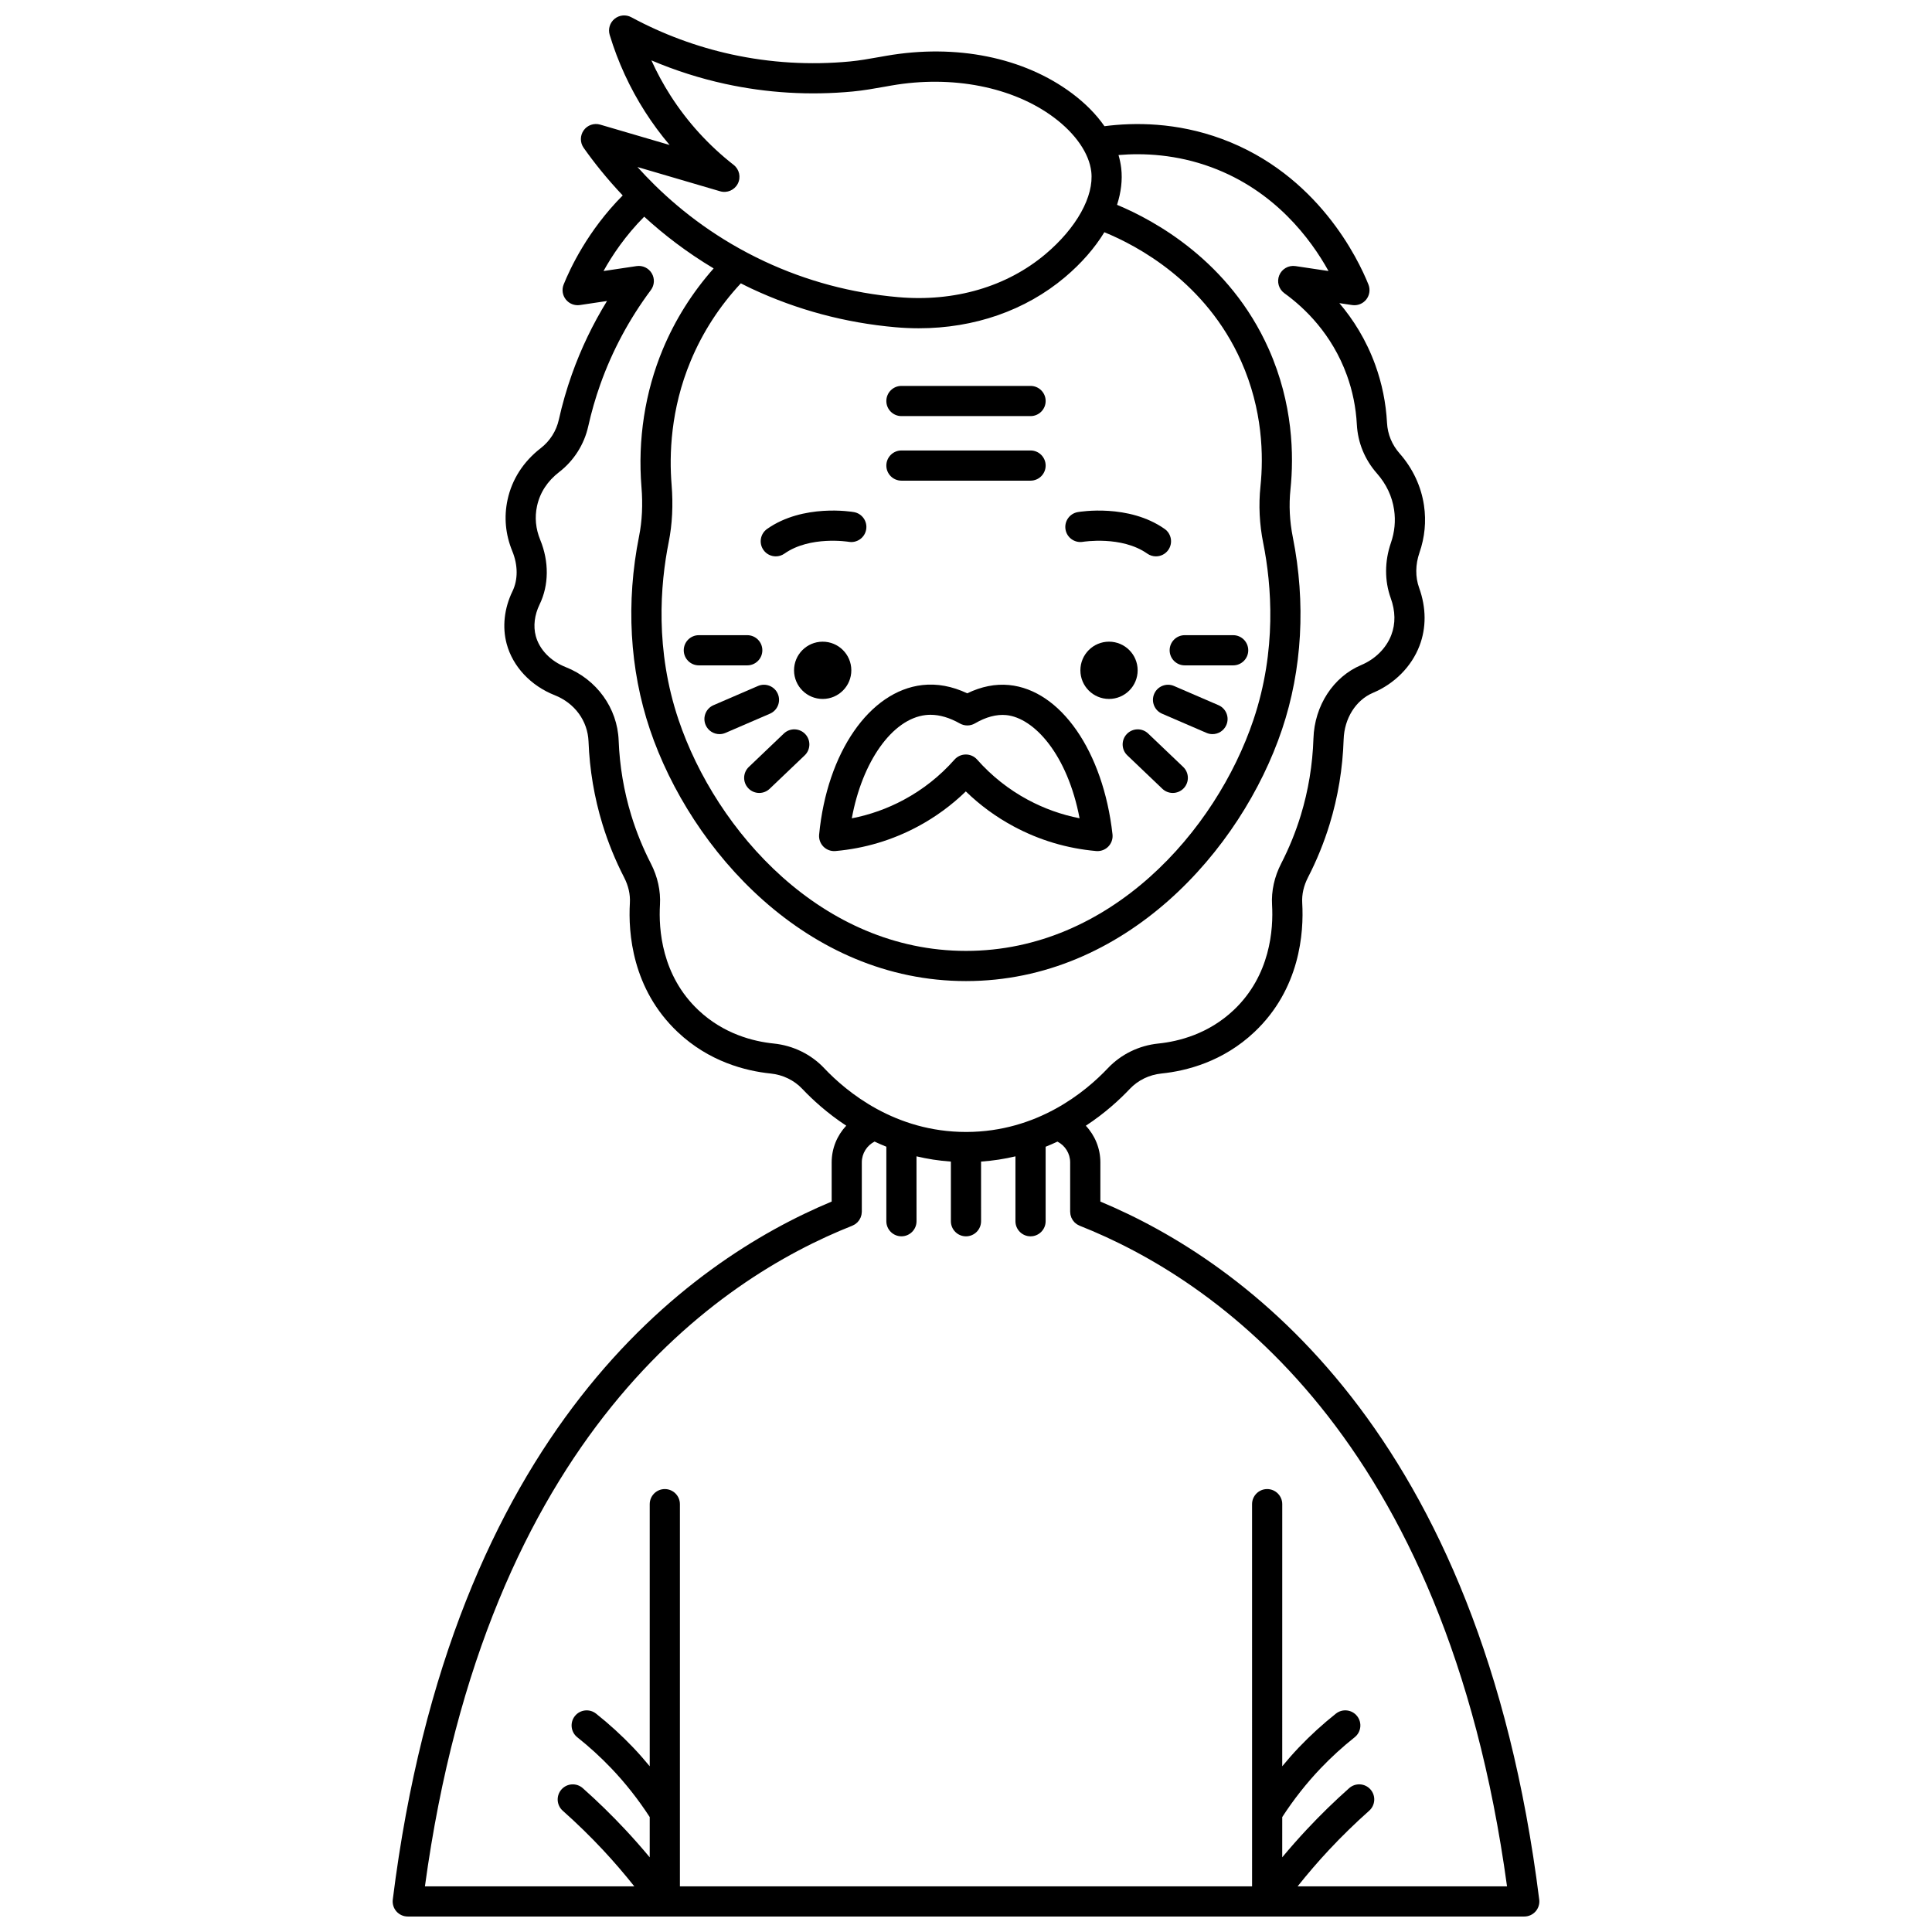 <?xml version="1.0" encoding="UTF-8"?>
<!-- Uploaded to: ICON Repo, www.svgrepo.com, Generator: ICON Repo Mixer Tools -->
<svg width="800px" height="800px" version="1.1" viewBox="144 144 512 512" xmlns="http://www.w3.org/2000/svg">
 <defs>
  <clipPath id="a">
   <path d="m248 148.09h304v503.81h-304z"/>
  </clipPath>
 </defs>
 <path d="m445.49 321.64c0 4.191-3.398 7.586-7.59 7.586-4.188 0-7.586-3.394-7.586-7.586 0-4.191 3.398-7.59 7.586-7.59 4.191 0 7.59 3.398 7.59 7.59"/>
 <path d="m430.98 287.59c0.102-0.016 10.266-1.66 17.055 3.121 0.699 0.492 1.504 0.73 2.301 0.73 1.258 0 2.492-0.59 3.273-1.695 1.273-1.805 0.84-4.301-0.965-5.57-9.535-6.715-22.473-4.559-23.02-4.465-2.172 0.379-3.621 2.441-3.25 4.613 0.367 2.172 2.434 3.633 4.606 3.266z"/>
 <path d="m369.61 321.6c0.02 4.191-3.359 7.606-7.551 7.629-4.191 0.02-7.606-3.359-7.629-7.547-0.023-4.191 3.359-7.606 7.551-7.629 4.191-0.023 7.606 3.356 7.629 7.547"/>
 <path d="m349.59 291.44c0.797 0 1.598-0.234 2.301-0.73 6.777-4.773 16.898-3.144 17.035-3.121 2.172 0.371 4.238-1.082 4.617-3.254 0.379-2.176-1.078-4.246-3.25-4.625-0.547-0.098-13.469-2.25-23.004 4.465-1.805 1.273-2.238 3.766-0.965 5.57 0.77 1.105 2.008 1.695 3.266 1.695z"/>
 <g clip-path="url(#a)">
  <path d="m551.91 647.41c-15.555-124.43-78.418-169.17-116.3-184.98v-10.391c0-3.699-1.445-7.137-3.856-9.707 5.062-3.32 8.965-6.918 11.648-9.754 2.176-2.305 5.156-3.754 8.395-4.086 6.648-0.68 16.32-3.141 24.641-11 12.086-11.414 13.121-26.324 12.664-34.195-0.133-2.269 0.387-4.551 1.535-6.789 2.328-4.523 4.258-9.273 5.738-14.113 2.215-7.234 3.457-14.789 3.703-22.441 0.18-5.586 3.234-10.434 7.781-12.352 5.715-2.41 10.203-6.941 12.312-12.434 1.844-4.797 1.812-10.125-0.094-15.406-1.027-2.848-0.996-6.141 0.09-9.281 1.418-4.102 1.824-8.316 1.207-12.527-0.742-5.062-2.977-9.832-6.469-13.793-2.019-2.293-3.172-5.09-3.332-8.094-0.281-5.273-1.328-10.438-3.109-15.355-2.426-6.691-5.883-12.094-9.523-16.375l3.402 0.508c1.418 0.211 2.84-0.352 3.731-1.477 0.887-1.125 1.105-2.637 0.574-3.969-2.68-6.676-13.402-29.191-38.84-38.582-12.062-4.453-23.281-4.391-31.113-3.371-2.168-3.113-5.055-6.059-8.598-8.707-12.766-9.543-30.707-13.168-49.223-9.949l-1.883 0.332c-2.676 0.477-5.203 0.926-7.75 1.168-10.543 1-21.098 0.367-31.367-1.871-9.254-2.019-18.195-5.332-26.578-9.852-1.426-0.77-3.172-0.602-4.426 0.426-1.254 1.023-1.766 2.703-1.297 4.254 2.18 7.203 5.336 14.059 9.379 20.379 1.973 3.082 4.141 6.019 6.5 8.797l-18.391-5.394c-1.633-0.48-3.387 0.125-4.375 1.508-0.988 1.383-0.996 3.238-0.02 4.629 2.695 3.824 6.133 8.16 10.359 12.629-9.297 9.34-14.004 19.5-15.652 23.602-0.535 1.332-0.316 2.844 0.574 3.969 0.887 1.125 2.309 1.688 3.731 1.477l7.188-1.074c-3.781 6.144-6.902 12.652-9.312 19.434-1.391 3.914-2.555 7.961-3.461 12.027-0.664 2.988-2.363 5.66-4.777 7.527-4.598 3.551-7.644 8.277-8.809 13.676-0.992 4.594-0.566 9.188 1.266 13.656 1.508 3.684 1.523 7.547 0.039 10.602-2.195 4.519-2.742 9.473-1.539 13.945 1.617 6.008 6.371 11.09 12.719 13.598 5.324 2.102 8.762 6.812 8.973 12.293 0.285 7.457 1.523 14.816 3.684 21.875 1.48 4.844 3.414 9.59 5.738 14.113 1.152 2.234 1.668 4.519 1.535 6.789-0.457 7.871 0.582 22.781 12.664 34.195 8.324 7.863 18 10.32 24.652 11 3.231 0.328 6.207 1.777 8.383 4.074 2.688 2.84 6.59 6.43 11.641 9.75-2.414 2.57-3.863 6.012-3.863 9.719v10.387c-37.891 15.812-100.75 60.551-116.31 184.98-0.141 1.137 0.211 2.281 0.969 3.144 0.762 0.855 1.852 1.348 3 1.348h295.89c1.148 0 2.238-0.492 2.996-1.352 0.758-0.859 1.109-2.004 0.969-3.141zm-73.141-359.5c2.234 11.203 3.602 28.426-2.59 46.84-9.922 29.5-37.992 61.25-76.18 61.25-38.152 0-66.234-31.754-76.18-61.254-6.238-18.5-4.863-35.801-2.609-47.059 0.949-4.738 1.207-9.867 0.77-15.234-0.645-7.879-0.293-19.969 5.062-32.809 3.16-7.586 7.633-14.484 13.285-20.555 0.945 0.477 1.891 0.957 2.867 1.414 12.008 5.621 24.848 9.059 38.16 10.223 2.059 0.18 4.098 0.27 6.121 0.27 14.703 0 28.281-4.707 38.746-13.531 4.391-3.703 7.91-7.766 10.445-11.922 8.754 3.574 26.91 13.215 36.254 34.195 5.738 12.879 5.949 25.133 5.117 33.145-0.52 4.949-0.273 10.008 0.73 15.027zm-143.93-93.219c1.844 0.543 3.805-0.305 4.684-2.012 0.875-1.707 0.418-3.797-1.094-4.977-6.617-5.172-12.25-11.355-16.75-18.387-1.906-2.981-3.594-6.094-5.051-9.316 6.305 2.684 12.844 4.769 19.535 6.231 11.078 2.418 22.461 3.098 33.828 2.019 2.875-0.273 5.684-0.773 8.398-1.258l1.852-0.328c16.117-2.801 32.219 0.367 43.066 8.477 5.727 4.281 9.332 9.512 9.891 14.348 0.754 6.531-3.894 14.902-12.133 21.852-10.266 8.656-24.121 12.711-39.016 11.41-12.375-1.078-24.309-4.273-35.465-9.496-12.18-5.699-21.719-12.996-29.016-20.152-0.008-0.008-0.012-0.016-0.02-0.023-0.008-0.008-0.02-0.016-0.027-0.023-1.641-1.613-3.168-3.215-4.586-4.793zm27.582 232.39c-3.488-3.691-8.242-6.012-13.379-6.535-5.418-0.555-13.281-2.539-19.973-8.859-9.727-9.188-10.551-21.438-10.172-27.918 0.215-3.66-0.621-7.434-2.406-10.91-2.109-4.102-3.859-8.406-5.203-12.797-1.957-6.398-3.082-13.074-3.34-19.844-0.328-8.566-5.832-16.191-14.027-19.426-4.004-1.582-6.973-4.66-7.934-8.234-0.703-2.613-0.344-5.586 1.012-8.371 2.477-5.102 2.539-11.344 0.164-17.129-1.207-2.945-1.492-5.953-0.848-8.934 0.773-3.578 2.754-6.621 5.883-9.035 3.891-3.008 6.621-7.309 7.691-12.117 0.836-3.746 1.906-7.477 3.191-11.086 3.172-8.93 7.684-17.348 13.41-25.023 0.969-1.297 1.059-3.055 0.227-4.441-0.832-1.391-2.418-2.141-4.019-1.902l-8.762 1.309c2.312-4.176 5.816-9.406 10.789-14.406 5.168 4.742 11.27 9.453 18.398 13.711-5.664 6.402-10.199 13.582-13.473 21.434-4.727 11.336-6.68 23.973-5.652 36.539 0.379 4.625 0.164 9-0.641 13.012-3.504 17.516-2.512 35.215 2.871 51.188 10.836 32.121 41.668 66.691 83.766 66.691 0.004 0 0 0 0 0 42.137 0 72.957-34.578 83.758-66.699 5.348-15.898 6.332-33.52 2.852-50.953-0.844-4.227-1.055-8.48-0.621-12.641 0.934-8.984 0.691-22.73-5.766-37.227-10.355-23.246-30.25-34.062-40.188-38.195 1.062-3.316 1.465-6.594 1.105-9.703-0.137-1.168-0.383-2.332-0.719-3.492 6.644-0.559 15.359-0.18 24.613 3.238 16.824 6.211 26.348 19.023 31.039 27.5l-8.762-1.309c-1.82-0.266-3.598 0.738-4.293 2.445-0.695 1.707-0.133 3.672 1.363 4.75 5.363 3.871 12.59 10.785 16.559 21.727 1.516 4.176 2.402 8.566 2.641 13.055 0.258 4.816 2.094 9.297 5.316 12.957 2.5 2.84 4.035 6.09 4.559 9.664 0.43 2.934 0.145 5.879-0.852 8.762-1.676 4.859-1.695 10.047-0.051 14.605 1.262 3.496 1.312 6.801 0.152 9.824-1.336 3.473-4.238 6.367-7.957 7.934-7.418 3.129-12.391 10.77-12.668 19.469-0.223 6.945-1.352 13.797-3.356 20.355-1.34 4.387-3.094 8.691-5.203 12.797-1.789 3.477-2.621 7.25-2.41 10.91 0.375 6.484-0.445 18.73-10.172 27.918-6.691 6.316-14.547 8.305-19.961 8.859-5.144 0.527-9.898 2.852-13.391 6.547-5.934 6.281-18.684 16.824-37.406 16.887h-0.172c-18.785 0-31.605-10.578-37.586-16.898zm125.46 216.82c2.652-3.328 5.426-6.562 8.312-9.652 3.375-3.609 6.961-7.102 10.656-10.391 1.648-1.465 1.801-3.992 0.332-5.644s-3.996-1.801-5.644-0.332c-3.879 3.445-7.641 7.113-11.184 10.902-2.246 2.402-4.434 4.883-6.551 7.426l0.004-10.672c2.992-4.609 6.402-8.957 10.18-12.918 2.801-2.934 5.832-5.703 9.012-8.227 1.73-1.371 2.019-3.887 0.645-5.617s-3.887-2.019-5.617-0.645c-3.469 2.754-6.773 5.769-9.828 8.969-1.527 1.598-2.977 3.273-4.394 4.981l0.004-69.461c0-2.207-1.789-4-4-4-2.207 0-4 1.789-4 4l0.004 101.28h-151.63v-101.28c0-2.207-1.789-4-4-4-2.207 0-4 1.789-4 4v69.461c-1.414-1.707-2.867-3.379-4.394-4.981-3.055-3.199-6.359-6.219-9.828-8.969-1.73-1.371-4.246-1.082-5.617 0.645-1.371 1.73-1.082 4.246 0.645 5.617 3.18 2.523 6.211 5.293 9.012 8.227 3.777 3.961 7.188 8.309 10.18 12.918v10.676c-2.117-2.547-4.305-5.023-6.551-7.426-3.543-3.789-7.305-7.457-11.184-10.902-1.648-1.469-4.176-1.32-5.644 0.332-1.469 1.648-1.32 4.18 0.332 5.644 3.695 3.285 7.281 6.781 10.656 10.391 2.891 3.09 5.66 6.328 8.312 9.652l-55.492-0.004c16.336-119.68 77.785-161.04 113.25-175.07 0.012-0.004 0.02-0.012 0.031-0.016 0.176-0.07 0.336-0.164 0.496-0.258 0.07-0.039 0.145-0.07 0.211-0.113 0.133-0.09 0.25-0.195 0.371-0.301 0.078-0.066 0.164-0.121 0.234-0.191 0.109-0.109 0.199-0.23 0.293-0.352 0.062-0.078 0.137-0.152 0.195-0.238 0.098-0.145 0.172-0.301 0.25-0.457 0.035-0.07 0.082-0.141 0.117-0.215 0.055-0.129 0.09-0.27 0.133-0.406 0.035-0.113 0.078-0.223 0.105-0.336 0.023-0.102 0.023-0.207 0.039-0.312 0.023-0.16 0.047-0.32 0.051-0.484 0-0.016 0.004-0.027 0.004-0.039v-13.078c0-2.359 1.344-4.461 3.379-5.504 1.008 0.477 2.051 0.93 3.121 1.359v19.746c0 2.207 1.789 4 4 4 2.207 0 4-1.789 4-4l-0.008-17.195c2.867 0.684 5.906 1.168 9.113 1.391v15.809c0 2.207 1.789 4 4 4 2.207 0 4-1.789 4-4l-0.004-15.809c3.207-0.223 6.242-0.703 9.113-1.387v17.195c0 2.207 1.789 4 4 4 2.207 0 4-1.789 4-4v-19.738c1.074-0.43 2.121-0.887 3.133-1.363 2.027 1.043 3.367 3.144 3.367 5.496v13.078c0 0.012 0.004 0.023 0.004 0.039 0.004 0.172 0.027 0.34 0.051 0.512 0.012 0.094 0.016 0.191 0.035 0.285 0.027 0.129 0.078 0.25 0.117 0.379 0.039 0.121 0.066 0.25 0.117 0.367 0.039 0.094 0.102 0.184 0.148 0.273 0.07 0.133 0.133 0.273 0.219 0.398 0.066 0.102 0.152 0.188 0.23 0.281 0.086 0.105 0.164 0.215 0.258 0.309 0.078 0.078 0.172 0.141 0.254 0.211 0.113 0.098 0.227 0.199 0.352 0.281 0.07 0.047 0.148 0.078 0.223 0.121 0.156 0.09 0.316 0.184 0.484 0.25 0.012 0.004 0.02 0.012 0.031 0.016 35.465 14.031 96.914 55.391 113.25 175.07z"/>
 </g>
 <path d="m411.41 325.54c-3.625-0.352-7.344 0.391-11.082 2.195-4.027-1.895-8.02-2.629-11.902-2.188-14 1.598-25.25 17.891-27.348 39.621-0.113 1.184 0.305 2.356 1.141 3.199 0.836 0.844 2.008 1.273 3.191 1.168 7.723-0.688 15.082-2.883 21.879-6.535 4.644-2.496 8.891-5.602 12.664-9.266 3.773 3.664 8.016 6.773 12.664 9.266 6.797 3.652 14.156 5.852 21.879 6.535 0.117 0.012 0.234 0.016 0.355 0.016 1.07 0 2.102-0.43 2.859-1.203 0.84-0.859 1.246-2.047 1.113-3.238-2.461-21.98-13.734-38.25-27.414-39.57zm4.992 30.418c-5.086-2.731-9.609-6.316-13.453-10.66-0.758-0.859-1.848-1.348-2.996-1.348-1.145 0-2.234 0.492-2.996 1.348-3.84 4.344-8.367 7.93-13.453 10.66-4.344 2.332-8.953 3.973-13.766 4.906 2.723-14.941 10.684-26.355 19.59-27.367 0.418-0.047 0.844-0.07 1.273-0.07 2.449 0 5.062 0.773 7.789 2.312 1.238 0.695 2.754 0.688 3.981-0.031 2.926-1.707 5.711-2.441 8.27-2.203 7.406 0.715 16.246 10.453 19.457 27.348-4.781-0.934-9.371-2.574-13.695-4.894z"/>
 <path d="m470.8 312.33h-12.832c-2.207 0-4 1.789-4 4 0 2.207 1.789 4 4 4h12.832c2.207 0 4-1.789 4-4-0.004-2.211-1.793-4-4-4z"/>
 <path d="m466.91 330.88-11.781-5.086c-2.027-0.875-4.379 0.059-5.258 2.086-0.875 2.027 0.059 4.383 2.086 5.258l11.781 5.086c0.516 0.223 1.055 0.328 1.582 0.328 1.547 0 3.019-0.902 3.672-2.414 0.879-2.027-0.055-4.383-2.082-5.258z"/>
 <path d="m448.27 338.39c-1.598-1.523-4.129-1.465-5.652 0.133-1.523 1.598-1.465 4.129 0.133 5.652l9.285 8.859c0.773 0.738 1.766 1.105 2.762 1.105 1.055 0 2.106-0.414 2.894-1.238 1.523-1.598 1.465-4.129-0.133-5.652z"/>
 <path d="m346.03 316.33c0-2.207-1.789-4-4-4h-12.828c-2.207 0-4 1.789-4 4 0 2.207 1.789 4 4 4h12.832c2.207-0.004 3.996-1.793 3.996-4z"/>
 <path d="m350.13 327.88c-0.875-2.027-3.227-2.961-5.258-2.086l-11.781 5.086c-2.027 0.875-2.961 3.227-2.086 5.258 0.652 1.512 2.125 2.414 3.672 2.414 0.527 0 1.066-0.105 1.582-0.328l11.781-5.086c2.031-0.875 2.965-3.231 2.09-5.258z"/>
 <path d="m351.73 338.39-9.285 8.859c-1.598 1.523-1.656 4.055-0.133 5.652 0.785 0.824 1.84 1.238 2.894 1.238 0.992 0 1.984-0.367 2.762-1.105l9.285-8.859c1.598-1.523 1.656-4.055 0.133-5.652-1.527-1.598-4.059-1.656-5.656-0.133z"/>
 <path d="m382.89 271.38h34.219c2.207 0 4-1.789 4-4 0-2.207-1.789-4-4-4h-34.219c-2.207 0-4 1.789-4 4 0 2.207 1.789 4 4 4z"/>
 <path d="m382.89 254.27h34.219c2.207 0 4-1.789 4-4 0-2.207-1.789-4-4-4h-34.219c-2.207 0-4 1.789-4 4 0 2.211 1.789 4 4 4z"/>
</svg>